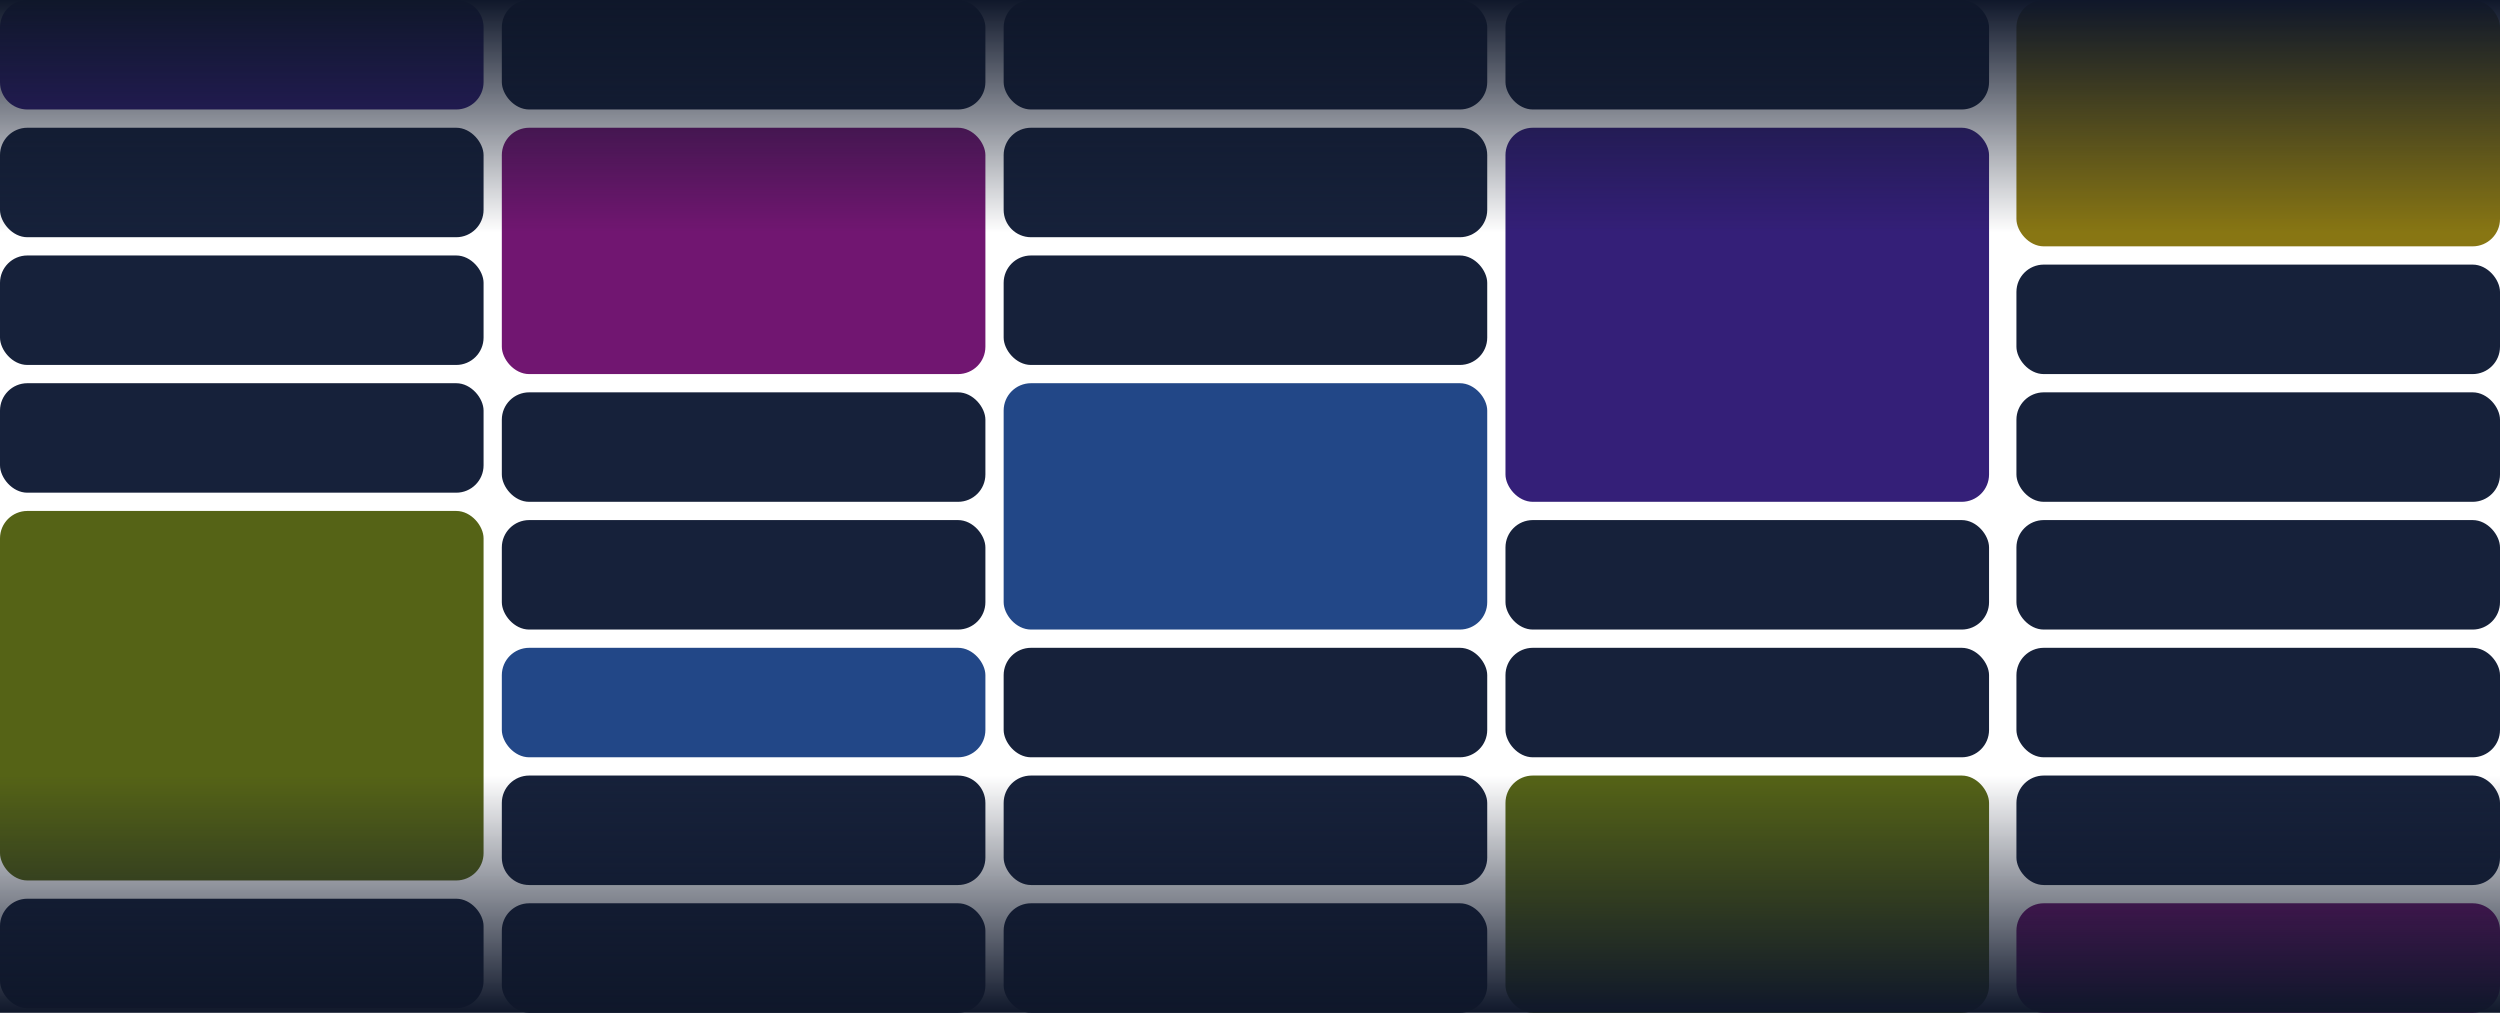 <svg width="1096" height="444" viewBox="0 0 1096 444" fill="none" xmlns="http://www.w3.org/2000/svg">
<rect y="56" width="212" height="48" rx="12" fill="#16213A"/>
<path d="M0 12C0 5.373 5.373 0 12 0H200C206.627 0 212 5.373 212 12V36C212 42.627 206.627 48 200 48H12C5.373 48 0 42.627 0 36V12Z" fill="#341F78"/>
<rect y="112" width="212" height="48" rx="12" fill="#16213A"/>
<rect y="168" width="212" height="48" rx="12" fill="#16213A"/>
<rect y="224" width="212" height="162" rx="12" fill="#556316"/>
<rect y="394" width="212" height="48" rx="12" fill="#16213A"/>
<rect x="220" width="212" height="48" rx="12" fill="#16213A"/>
<rect x="220" y="56" width="212" height="108" rx="12" fill="#711671"/>
<rect x="220" y="172" width="212" height="48" rx="12" fill="#16213A"/>
<rect x="220" y="228" width="212" height="48" rx="12" fill="#16213A"/>
<rect x="220" y="284" width="212" height="48" rx="12" fill="#224787"/>
<path d="M220 352C220 345.373 225.373 340 232 340H420C426.627 340 432 345.373 432 352V376C432 382.627 426.627 388 420 388H232C225.373 388 220 382.627 220 376V352Z" fill="#16213A"/>
<rect x="220" y="396" width="212" height="48" rx="12" fill="#16213A"/>
<rect x="440" width="212" height="48" rx="12" fill="#16213A"/>
<rect x="440" y="284" width="212" height="48" rx="12" fill="#16213A"/>
<rect x="440" y="112" width="212" height="48" rx="12" fill="#16213A"/>
<path d="M440 68C440 61.373 445.373 56 452 56H640C646.627 56 652 61.373 652 68V92C652 98.627 646.627 104 640 104H452C445.373 104 440 98.627 440 92V68Z" fill="#16213A"/>
<rect x="440" y="168" width="212" height="108" rx="12" fill="#224787"/>
<rect x="440" y="340" width="212" height="48" rx="12" fill="#16213A"/>
<rect x="440" y="396" width="212" height="48" rx="12" fill="#16213A"/>
<rect x="660" width="212" height="48" rx="12" fill="#16213A"/>
<rect x="660" y="56" width="212" height="164" rx="12" fill="#341F78"/>
<rect x="660" y="228" width="212" height="48" rx="12" fill="#16213A"/>
<rect x="660" y="284" width="212" height="48" rx="12" fill="#16213A"/>
<rect x="660" y="340" width="212" height="104" rx="12" fill="#556316"/>
<rect x="884" width="212" height="108" rx="12" fill="#887613"/>
<rect x="884" y="116" width="212" height="48" rx="12" fill="#16213A"/>
<rect x="884" y="172" width="212" height="48" rx="12" fill="#16213A"/>
<rect x="884" y="228" width="212" height="48" rx="12" fill="#16213A"/>
<rect x="884" y="284" width="212" height="48" rx="12" fill="#16213A"/>
<rect x="884" y="340" width="212" height="48" rx="12" fill="#16213A"/>
<path d="M884 408C884 401.373 889.373 396 896 396H1084C1090.63 396 1096 401.373 1096 408V432C1096 438.627 1090.63 444 1084 444H896C889.373 444 884 438.627 884 432V408Z" fill="#711671"/>
<rect y="340" width="1096" height="104" fill="url(#paint0_linear_3855_2080)"/>
<rect width="1096" height="102" transform="matrix(1 0 0 -1 0 102)" fill="url(#paint1_linear_3855_2080)"/>
<defs>
<linearGradient id="paint0_linear_3855_2080" x1="548" y1="444" x2="548" y2="340" gradientUnits="userSpaceOnUse">
<stop stop-color="#0F172A"/>
<stop offset="1" stop-color="#0F172A" stop-opacity="0"/>
</linearGradient>
<linearGradient id="paint1_linear_3855_2080" x1="548" y1="102" x2="548" y2="0" gradientUnits="userSpaceOnUse">
<stop stop-color="#0F172A"/>
<stop offset="1" stop-color="#0F172A" stop-opacity="0"/>
</linearGradient>
</defs>
</svg>
